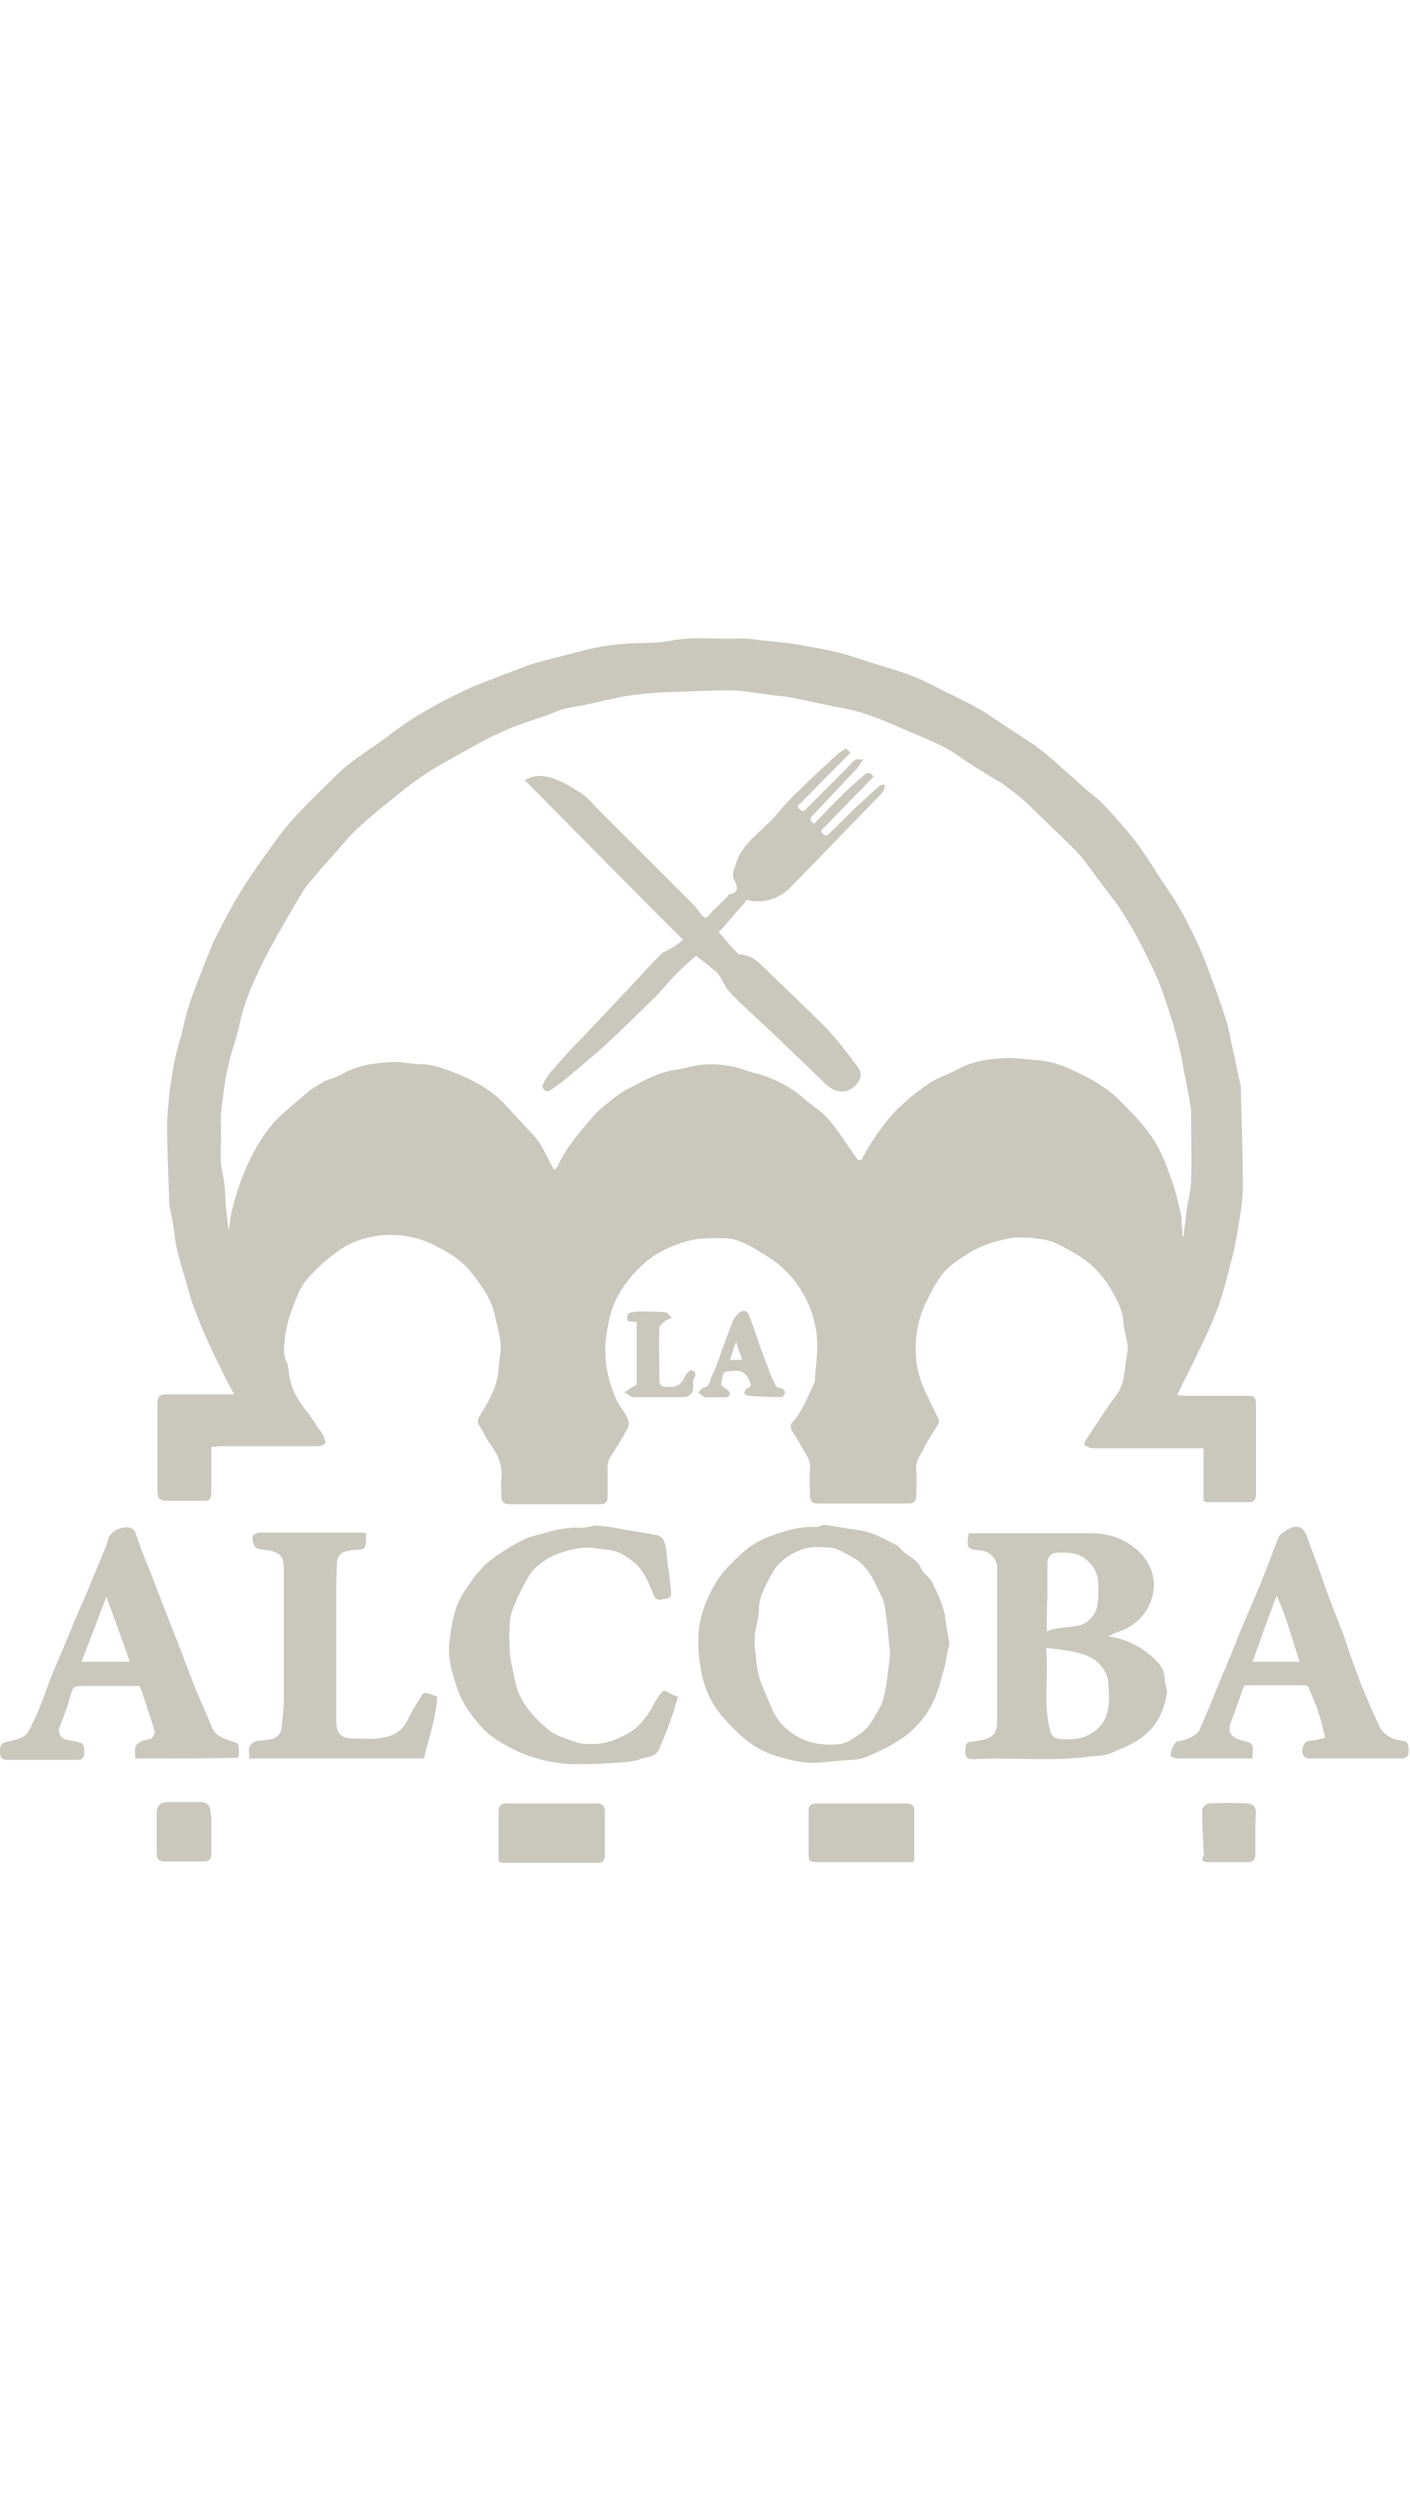 <?xml version="1.0" encoding="UTF-8"?> <svg xmlns="http://www.w3.org/2000/svg" version="1.1" id="Capa_1" x="0" y="0" viewBox="0 0 204.2 177.2" style="enable-background:new 0 0 204.2 177.2" xml:space="preserve" width="100"><style>.st0{fill:#cac8bc}</style><path class="st0" d="M30.6 117.1v6.4c0 1.3-.2 1.4-1.4 1.4h-4.9c-1.2 0-1.5-.3-1.5-1.6v-12.6c0-.9.4-1.2 1.2-1.2H33.9c-.7-1.3-1.3-2.4-1.8-3.5-.9-1.8-1.8-3.7-2.6-5.5-.5-1.2-1-2.5-1.5-3.8-.4-1.1-.7-2.2-1-3.3-.5-1.7-1-3.3-1.4-5-.2-.9-.3-1.8-.4-2.7-.2-1.2-.4-2.4-.7-3.7v-.4c-.1-3.7-.3-7.4-.3-11.1 0-1.4.2-2.9.3-4.3.2-1.5.4-3.1.7-4.6.3-1.5.7-2.9 1.1-4.3.3-1.3.6-2.6 1-3.9.5-1.6 1.2-3.3 1.8-4.9.7-1.7 1.3-3.4 2.1-5.1 1.2-2.3 2.4-4.7 3.8-6.9 1.5-2.4 3.2-4.8 4.9-7.1 2.6-3.7 6-6.7 9.2-9.9 1.8-1.7 3.9-3 5.9-4.4 1.9-1.4 3.8-2.9 5.9-4.1 2.5-1.5 5.1-2.8 7.7-4l7.8-3c1.8-.6 3.7-1 5.5-1.5 1.9-.5 3.7-1 5.6-1.3 1.2-.2 2.4-.3 3.7-.4 2-.1 4 0 6-.4 3.2-.6 6.3-.2 9.5-.3 1.4-.1 2.7.2 4.1.3 2 .2 4 .4 6 .8 1.7.3 3.3.6 4.9 1 1.9.5 3.7 1.2 5.5 1.7 1.5.5 3.1.9 4.6 1.5 1.6.6 3.2 1.4 4.7 2.2 1.9.9 3.7 1.8 5.5 2.8 1.2.7 2.3 1.5 3.5 2.3 1.2.8 2.5 1.6 3.7 2.4.5.3 1 .7 1.5 1.1.8.6 1.6 1.3 2.3 1.9 1.3 1.2 2.6 2.3 3.9 3.5.9.8 1.9 1.5 2.7 2.3 1.7 1.8 3.4 3.7 4.9 5.6 1.5 2 2.8 4.2 4.2 6.3 2 2.8 3.6 5.9 5 9 .9 2 1.6 4.1 2.4 6.2.6 1.7 1.2 3.4 1.7 5.1.3 1.2.5 2.5.8 3.7.4 1.7.7 3.4 1.1 5.1v.2c.1 4.8.3 9.6.3 14.4 0 2-.4 4-.7 6-.3 1.7-.6 3.4-1.1 5.1-.6 2.4-1.2 4.8-2.1 7.1-1 2.5-2.2 5-3.4 7.4-.7 1.5-1.5 2.9-2.2 4.5.3 0 .7.1 1 .1h9.1c1.1 0 1.3.2 1.3 1.2v13c0 .7-.2 1.2-.9 1.2h-6.3c-.1 0-.2-.1-.4-.2v-7.6h-16.1c-.4 0-.8-.3-1.2-.5.1-.3.2-.7.4-.9 1.4-2.1 2.7-4.2 4.2-6.2 1.1-1.4 1.2-3 1.4-4.6.1-.9.4-1.8.3-2.7-.1-1.1-.6-2.3-.6-3.4-.1-1.8-1-3.2-1.8-4.7-1.1-1.9-2.6-3.5-4.4-4.7-1.1-.7-2.2-1.3-3.4-1.9-.6-.3-1.3-.5-1.9-.6-1.1-.2-2.1-.3-3.2-.3-1.4-.1-2.6.3-3.9.6-2.2.6-4 1.7-5.8 3-1.9 1.3-2.9 3.2-3.9 5.2-1.5 2.8-2 5.8-1.7 9 .1 1.2.5 2.4.9 3.6.7 1.6 1.5 3.2 2.3 4.8.1.2.1.5.1.6-.7 1.2-1.5 2.3-2.1 3.5-.5 1.1-1.4 2-1.2 3.4.1 1.2 0 2.4 0 3.6 0 .8-.3 1.2-1.1 1.2h-13.2c-.8 0-1.1-.4-1.1-1.1 0-1.3-.1-2.5 0-3.8.2-1.4-.7-2.3-1.2-3.3-.5-.9-1-1.7-1.5-2.5-.1-.3-.1-.8.1-1 1.6-1.7 2.3-3.9 3.3-5.9v-.1c.1-2.1.5-4.3.3-6.4-.2-2.4-1-4.7-2.3-6.8-1.2-1.9-2.7-3.5-4.6-4.7-1.1-.7-2.2-1.4-3.4-2-.9-.4-2-.8-3-.8-1.8 0-3.7-.1-5.4.4-2.5.7-4.9 1.8-6.8 3.7-1.5 1.4-2.7 3-3.6 4.8-.6 1.3-1 2.7-1.2 4.1-.3 1.4-.4 2.8-.3 4.3.1 2 .7 4 1.5 5.9.5 1.2 1.4 2 1.8 3.2.1.3.1.8-.1 1.1-.8 1.5-1.7 2.9-2.6 4.3-.2.4-.3 1-.3 1.5v4.1c0 .8-.3 1.1-1.1 1.1H73.8c-.8 0-1.2-.3-1.2-1.2 0-.8-.1-1.7 0-2.6.2-1.9-.5-3.4-1.6-4.9-.6-.8-1-1.8-1.6-2.7-.4-.6-.1-1.1.2-1.6 1.3-2.1 2.5-4.2 2.6-6.7.1-1.2.4-2.4.3-3.5-.1-1.5-.6-2.9-.9-4.4-.5-2.1-1.7-3.8-3-5.5C66.9 90 65 89 63.1 88c-2.5-1.3-5.3-1.8-8.1-1.5-2.4.3-4.6 1.1-6.5 2.6-1.5 1.1-2.9 2.4-4.1 3.8-.9 1.1-1.5 2.6-2 4-.5 1.3-.9 2.7-1.1 4.1-.1 1.3-.4 2.6.2 3.8.3.6.3 1.4.4 2 .3 1.9 1.2 3.5 2.4 5 .7.8 1.2 1.7 1.8 2.6.2.3.5.6.7 1 .2.4.4.9.3 1.1-.1.3-.7.5-1 .5H31.6c-.2.1-.5.1-1 .1zm140.7-30.4h.1c.1-1.2.3-2.3.4-3.5.2-1.5.6-3 .7-4.5.1-3.2 0-6.5 0-9.7v-.7c-.3-2-.7-3.9-1.1-5.9-.2-1.3-.5-2.6-.8-3.9-.4-1.5-.8-3-1.3-4.5s-1-3-1.6-4.5c-.7-1.6-1.5-3.2-2.3-4.8-.9-1.8-1.9-3.5-3-5.2-.9-1.4-2-2.7-3-4.1-1.2-1.5-2.2-3.1-3.5-4.5-2.4-2.4-4.9-4.7-7.3-7.1-.7-.6-1.4-1.2-2.1-1.7-.5-.4-1-.8-1.5-1.1-1.5-.9-3-1.8-4.4-2.7-1.4-.9-2.7-1.9-4.1-2.6-2.5-1.2-5-2.2-7.5-3.3-2.6-1.1-5.2-2-7.9-2.4-.6-.1-1.3-.3-1.9-.4-1.6-.3-3.2-.7-4.8-1-1.1-.2-2.2-.2-3.2-.4-1.8-.2-3.6-.6-5.5-.6-3.4 0-6.7.2-10.1.3-1.3.1-2.7.2-4 .4-.8.1-1.5.2-2.3.4-1.5.3-3.1.7-4.6 1-.9.2-1.8.3-2.7.5-.9.2-1.7.6-2.5.9-2.3.8-4.6 1.5-6.8 2.5-2.5 1.1-4.8 2.5-7.2 3.8-2.6 1.4-5.1 3-7.4 4.9-2.1 1.7-4.2 3.3-6.1 5.1-1.4 1.2-2.5 2.7-3.7 4-.9 1-1.8 2-2.6 3-.4.5-.9 1-1.3 1.5-.8 1.2-1.6 2.5-2.3 3.8-1.3 2.2-2.6 4.5-3.8 6.8-1.5 3-2.9 6.1-3.6 9.4-.4 2-1.2 3.9-1.6 5.9-.4 1.5-.6 3.1-.8 4.7-.2 1.4-.4 2.8-.3 4.1.1 2.4-.3 4.8.3 7.2.3 1.4.3 2.9.4 4.4.1 1.2.3 2.4.4 3.6.2-1.1.3-2.3.6-3.4.5-1.9 1.1-3.8 1.9-5.6 1.2-2.7 2.7-5.4 4.9-7.5 1.3-1.2 2.6-2.3 3.9-3.4.8-.7 1.7-1.2 2.6-1.7.8-.4 1.8-.6 2.6-1.1 2.3-1.3 4.8-1.6 7.3-1.7 1.3-.1 2.6.3 3.9.3 2 0 3.9.8 5.7 1.5 2.3 1 4.4 2.1 6.2 3.9 1.5 1.5 2.8 3.1 4.3 4.6 1.4 1.4 2.1 3.2 3 4.9.1.2.2.3.3.4l.4-.4c1.2-2.7 3.1-4.9 5-7.1.9-1.1 2.1-2 3.2-2.9.8-.6 1.7-1.2 2.6-1.6 2.1-1.1 4.1-2.2 6.5-2.5 1.2-.2 2.4-.6 3.5-.7 2.1-.2 4.2 0 6.2.7 1.1.4 2.3.6 3.3 1 1.8.7 3.6 1.6 5.1 2.9 1.3 1.2 2.9 2.1 4 3.4 1.5 1.8 2.7 3.8 4.1 5.7.1.1.6.1.6 0 .9-1.8 2-3.4 3.1-4.9 1.9-2.5 4.2-4.5 6.8-6.2 1.2-.8 2.6-1.2 3.9-1.9 2.3-1.3 4.9-1.6 7.4-1.7 1.3 0 2.6.2 3.9.3 2 .1 3.8.7 5.5 1.5 2.4 1.1 4.8 2.4 6.7 4.3 2.3 2.3 4.5 4.5 5.9 7.4.7 1.4 1.2 2.8 1.7 4.2.6 1.7 1 3.5 1.4 5.3 0 1 .1 2 .2 2.9zM160.5 144.5c2.6.4 4.8 1.5 6.6 3.2.9.8 1.6 1.8 1.6 3.2 0 .6.4 1.2.3 1.8-.4 2.6-1.4 4.8-3.7 6.5-1.5 1.1-3 1.6-4.6 2.3-.8.3-1.9.3-2.8.4-5.5.8-11.1.1-16.7.4-1.2 0-1.4-.1-1.4-1.2 0-1.2.2-1.3 1.4-1.4.7-.1 1.5-.2 2.2-.6.8-.4 1-1.4 1-2.2v-22.3c0-1.4-1.2-2.4-2.3-2.5-2-.2-2.2-.3-1.8-2.5h17.8c2 0 3.9.5 5.5 1.6 1.1.7 2.1 1.7 2.7 2.8.6 1 .9 2.4.8 3.6-.3 2.6-1.7 4.7-4.2 5.9-.7.3-1.6.6-2.4 1zm-9 1.7c.4 4-.4 7.8.5 11.6.2 1.1.6 1.6 1.9 1.6 1.5.1 2.9 0 4.4-1 1.4-.9 2-2.2 2.2-3.6.2-1.2.1-2.4 0-3.6 0-.6-.3-1.3-.6-1.8-.7-1.1-1.6-1.8-2.8-2.2-1.8-.6-3.6-.8-5.6-1zm.1-2.4c.5-.2.9-.3 1.4-.4 1-.2 2-.2 3-.4 1.7-.3 2.9-1.8 3-3.5.1-1.1.1-2.2 0-3.2-.2-1.3-.9-2.4-2.1-3.2-1.1-.7-2.3-.7-3.5-.7-1.2 0-1.7.5-1.7 1.7v4.5c-.1 1.7-.1 3.4-.1 5.2zM137.5 145.5c-.3 1.4-.5 2.8-.9 4.2-.4 1.4-.8 2.9-1.4 4.2-1 2.1-2.5 3.9-4.3 5.2-1.7 1.2-3.6 2.1-5.5 2.9-1 .4-2.3.4-3.5.5-1.6.1-3.2.4-4.8.3-1.6-.1-3.2-.5-4.8-1-3.3-1-5.6-3.3-7.7-5.7-1.4-1.6-2.4-3.6-2.9-5.8-.5-2.2-.7-4.4-.5-6.6.2-2.3 1.1-4.5 2.2-6.5s2.7-3.5 4.4-5c1.6-1.4 3.5-2.2 5.6-2.8 1.6-.5 3.1-.8 4.8-.7.4 0 .9-.4 1.4-.3 1.5.2 2.9.5 4.4.7 1.8.2 3.4.9 5 1.8.4.2 1 .4 1.3.8.9 1.2 2.5 1.5 3.1 3 .3.7 1.2 1.2 1.6 2 .7 1.4 1.4 2.9 1.8 4.5.2 1.4.4 2.8.7 4.3zm-8.6 1.5c-.2-1.9-.3-3.4-.5-4.9-.2-1.2-.2-2.4-.8-3.5-1-2.1-1.9-4.3-4.1-5.5-1-.5-2.1-1.3-3.1-1.4-1.4-.1-2.9-.3-4.4.3-1.9.7-3.4 1.9-4.3 3.6-.8 1.6-1.8 3.1-1.8 5.1 0 1.4-.6 2.7-.6 4.1-.1 1.3.2 2.6.3 3.9.1.7.2 1.3.4 1.9.5 1.5 1.2 2.9 1.8 4.4.6 1.5 1.7 2.7 3 3.6 2 1.4 4.4 1.8 6.9 1.5.5-.1 1.1-.3 1.5-.6 1.2-.7 2.3-1.4 3-2.6.7-1.2 1.5-2.3 1.8-3.6.5-2.2.7-4.4.9-6.3zM19.6 162.2c0-.6-.1-1.2 0-1.7.1-.3.5-.6.9-.8.4-.2 1-.2 1.4-.4.3-.2.6-.8.5-1-.5-1.8-1.1-3.5-1.7-5.3-.1-.4-.3-.8-.5-1.3H12.4c-1.9 0-1.8 0-2.3 1.8-.4 1.4-.9 2.7-1.4 4-.4.9 0 1.8 1 2 .5.1 1.1.2 1.6.3 1 .2.9.9.9 1.6 0 .7-.3 1-1 1H1c-.7 0-1-.4-1-1.1 0-.7 0-1.3.9-1.5.7-.1 1.3-.3 1.9-.5 1.3-.4 1.6-1.6 2.1-2.6 1-2 1.7-4.2 2.5-6.3l2.4-5.7c.9-2.3 1.9-4.5 2.9-6.8.9-2.3 1.9-4.5 2.8-6.8.1-.3.1-.6.2-.8.5-1.1 2-1.8 3.2-1.5.3.1.6.4.7.7.6 1.7 1.2 3.4 1.9 5 .4 1.1.9 2.2 1.3 3.4.6 1.5 1.2 3.1 1.8 4.6.6 1.5 1.2 3.1 1.8 4.6.6 1.6 1.2 3.2 1.8 4.7.8 2 1.7 3.9 2.5 5.9.5 1.2 1.5 1.5 2.5 1.9 1.4.4 1.4.3 1.4 1.8 0 .2 0 .4-.1.7-5 .1-9.9.1-14.9.1zm-4.2-23.4c-1.2 3.2-2.4 6.3-3.6 9.4h7c-1.1-3.1-2.2-6.2-3.4-9.4zM191.9 159.2c-.3-1.3-.6-2.6-1-3.8-.4-1.2-.9-2.3-1.4-3.5-.1-.2-.3-.3-.4-.3h-8.9c-.7 1.9-1.3 3.7-2 5.5-.4 1.3.1 2.1 1.7 2.5 1.6.4 1.6.4 1.5 2.1v.5h-10.8c-.4 0-.8-.2-1.1-.3.1-.6.1-1 .3-1.3.2-.3.5-.9.7-.9 1.1-.1 2-.5 2.8-1.1.3-.2.5-.7.6-1 1-2.2 1.9-4.5 2.8-6.7 1-2.3 1.9-4.5 2.8-6.8 1-2.4 2.1-4.9 3.1-7.3.9-2.2 1.7-4.5 2.6-6.7.2-.4.8-.7 1.2-1 .3-.2.6-.3.9-.4 1.1-.2 1.7.4 2.1 1.7.5 1.5 1.1 2.9 1.6 4.3.5 1.5 1 3 1.6 4.5l1.5 3.9c.5 1.2.9 2.4 1.3 3.7.6 1.6 1.2 3.3 1.8 4.9.8 1.9 1.6 3.8 2.5 5.7.6 1.3 1.7 2 3.2 2.2 1 .1 1.1.4 1.1 1.6 0 .8-.5 1-1.2 1h-13c-.7 0-1.1-.2-1.2-1 0-.9.4-1.5 1.1-1.6.8 0 1.4-.2 2.2-.4zm-10.5-11h6.8c-1-3.2-1.9-6.4-3.3-9.6-1.3 3.4-2.4 6.5-3.5 9.6zM98.2 153.3c-.3.9-.5 1.6-.7 2.3-.5 1.4-1 2.8-1.6 4.2-.2.4-.3.9-.6 1.3-.6 1-1.7.8-2.6 1.2-.5.2-1.2.3-1.8.4-2.8.2-5.5.4-8.3.3-2.1-.1-4.2-.5-6.3-1.3-1.9-.7-3.5-1.6-5.1-2.7-1.3-1-2.4-2.4-3.4-3.8-1.2-1.7-1.8-3.6-2.3-5.5-.4-1.4-.6-3-.4-4.5.3-2.5.7-5 2.1-7.1 1.2-1.8 2.3-3.5 4.1-4.8 1.5-1.1 3.1-2.1 4.8-2.9.9-.4 2-.6 3-.9 1.7-.5 3.4-.8 5.2-.7.8 0 1.6-.4 2.3-.3 1.5.1 3 .4 4.5.7 1.4.2 2.7.4 4.1.7.4.1.8.4.9.7.2.4.3.9.4 1.4.1 1.1.2 2.3.4 3.4l.3 2.7c.1.9-.6 1-1.1 1-.4.1-1 .4-1.4-.5-.7-1.7-1.4-3.6-2.9-4.8-1.1-.9-2.3-1.7-3.7-1.8-1.2-.1-2.4-.4-3.7-.3-1.1.1-2.3.4-3.4.8s-2.2 1-3.1 1.8c-.7.5-1.2 1.3-1.6 2-.8 1.4-1.5 2.9-2.1 4.4-.3.9-.4 1.9-.4 2.8-.1.8 0 1.7 0 2.6 0 1.5.4 2.9.7 4.4.5 3.3 2.6 5.6 5 7.6 1 .8 2.5 1.2 3.8 1.7.6.2 1.3.3 2 .3 2 .1 3.8-.5 5.6-1.5 1.6-.9 2.7-2.3 3.6-3.9.3-.6.7-1.3 1.1-1.8.2-.3.5-.7 1.1-.3.3.2.9.4 1.5.7zM53 129.6v1.3c0 .8-.4 1.1-1.2 1.1-.7 0-1.6.1-2.2.4-.4.2-.8.9-.8 1.4-.1 1.9-.1 3.8-.1 5.8v17.2c0 1.8.7 2.5 2.5 2.5 1.2 0 2.3.1 3.5 0 1.8-.2 3.4-.8 4.3-2.6.6-1.3 1.4-2.5 2.1-3.7.1-.2.4-.3.5-.3.5.1 1 .3 1.7.5-.1 3-1.2 6-1.9 9H36.1c0-.6-.1-1.2 0-1.7.1-.3.6-.7 1-.8.8-.2 1.7-.1 2.5-.4.5-.2 1-.7 1.1-1.1.2-1.5.4-3.1.4-4.7v-18.7c0-.7-.1-1.6-.5-2-.5-.5-1.4-.7-2.2-.8-.7-.1-1.3 0-1.6-.7-.2-.4-.3-.9-.2-1.3.1-.2.6-.5.9-.5h14.9c.3 0 .4.1.6.1zM132.3 177.2H118.4c-1.1 0-1.3-.1-1.3-1.3v-6c0-.9.3-1.2 1.2-1.2h12.9c.7 0 1.2.2 1.2 1v7.2s-.1.1-.1.3zM72.2 177.1v-7.2c0-.9.4-1.2 1.2-1.2h13c.8 0 1.2.3 1.2 1.2v6.3c0 .6-.2 1.1-1 1.1H72.7c-.1-.1-.3-.1-.5-.2zM30.6 173.1v2.9c0 .8-.3 1.1-1.1 1.1h-5.7c-.8 0-1.1-.4-1.1-1.1v-6c0-.9.6-1.5 1.5-1.5h4.9c.9 0 1.4.6 1.4 1.5.2 1.1.1 2.1.1 3.1z"></path><path class="st0" d="M104.4 108.1c.5.5 1.3.9 1.3 1.2 0 .8-.8.6-1.4.6-.7 0-1.5.1-2.2 0-.3-.1-.6-.4-1-.7.3-.2.5-.6.8-.7 1-.2.9-1.1 1.2-1.7.6-1.1 1-2.4 1.4-3.6.5-1.3 1-2.7 1.5-4 .2-.5.5-1 .9-1.4.6-.6 1.3-.5 1.6.3.5 1.3 1 2.7 1.4 4 .4 1.1.8 2.1 1.2 3.2.3.7.5 1.5.9 2.2.2.4.3 1.1 1.1 1.1.2 0 .6.4.6.6 0 .2-.3.7-.5.7-1.6 0-3.3-.1-4.9-.2-.2 0-.4-.3-.6-.4.2-.2.3-.6.5-.7.8-.2.5-.7.3-1.1-.4-1.1-1.1-1.5-2.3-1.4-1.4.1-1.4 0-1.7 1.4.1.2-.1.5-.1.6zm2.2-6.2c-.4 1-.6 1.8-.9 2.6h1.8c-.3-.8-.6-1.6-.9-2.6zM181.8 173.1v3c0 .7-.3 1.1-1 1.1H175c-.6 0-1.2-.1-.7-.9.1-.2 0-.4 0-.7-.1-2-.2-4-.2-6 0-.3.6-.9 1-.9 1.8-.1 3.7-.1 5.6 0 .6 0 1.2.5 1.2 1.3-.1 1-.1 2.1-.1 3.1zM92.2 99c-.5 0-1-.1-1.3-.1-.2-1.1 0-1.3 1.6-1.4 1.3 0 2.6 0 3.8.1.3 0 .6.4 1 .8-.4.2-.8.3-1 .5-.3.3-.8.6-.8.9-.1 2.6 0 5.2 0 7.7 0 .6.3.9.9.9 1.3.1 2.2 0 2.9-1.7.1-.3.7-.8.9-.7.5.2.7.6.3 1.2-.2.3-.1.8-.1 1.3 0 .8-.6 1.4-1.4 1.4h-7.4c-.4-.2-.8-.5-1.2-.7.4-.2.7-.5 1.1-.7.2-.2.7-.3.7-.5v-9zM98.9 43.7C91.2 36 83.6 28.3 76 20.6c1.2-.7 2.1-.7 3.2-.5 1.9.4 3.4 1.4 5 2.4 1 .7 1.8 1.7 2.7 2.6l13.6 13.6c.4.4.7.9 1.1 1.4.4.5.7.5 1.1 0 .8-.9 1.7-1.7 2.6-2.6.1-.1.2-.4.4-.4 1.5-.3 1-1.3.6-2.1-.4-.9.1-1.7.3-2.4.9-2.8 3.4-4.4 5.3-6.4 1.2-1.4 2.4-2.8 3.7-4 1.8-1.8 3.7-3.5 5.5-5.2.4-.4.9-.6 1.4-1 .1.1.3.3.7.6-2.4 2.4-4.8 4.8-7.1 7.2-.2.2-.9.5-.3 1 .5.5.8.2 1.1-.2l5.7-5.7c.4-.4.8-.9 1.2-1.2.2-.2.6-.1 1.2-.1-.3.5-.5.8-.7 1.1-2.2 2.3-4.3 4.6-6.5 6.9-.5.5-.6.9.1 1.3 1.2-1.2 2.4-2.5 3.6-3.7 1.1-1.1 2.3-2.2 3.5-3.2.3-.3.9-.9 1.5.1-2.2 2.3-4.4 4.5-6.6 6.8l-.6.6c-.4.3-.5.5-.1.9s.6.2.9-.1c1.4-1.3 2.7-2.7 4.1-4 1.1-1 2.1-2 3.2-2.9.2-.1.4-.1.6-.2l.2.2c-.2.4-.2.8-.5 1.1-4.4 4.5-8.8 9.1-13.2 13.6-1.4 1.4-3.2 2.2-5.4 2-.3 0-.6-.1-.9-.2-1.4 1.6-2.8 3.3-4.1 4.7.8.9 1.5 1.8 2.3 2.6.2.2.5.6.7.6 1.2.1 2.2.6 3 1.4 3.2 3.1 6.4 6.1 9.5 9.2 1.7 1.8 3.2 3.8 4.7 5.8.4.6.5 1.4 0 2.1-1.5 2-3.4 1.6-4.8.2l-7.5-7.2c-2.1-2-4.3-3.9-6.3-6-.7-.7-1-1.7-1.6-2.5-.1-.2-.2-.4-.4-.5-1-.8-2-1.6-2.9-2.3-1 .9-2.1 1.8-3.1 2.9-.9.9-1.6 1.8-2.4 2.7-2.6 2.5-5.1 5-7.7 7.4-1.8 1.6-3.6 3.1-5.5 4.7-.8.7-1.7 1.3-2.6 1.9-.1.1-.6 0-.7-.2-.2-.2-.3-.6-.2-.7.3-.7.7-1.3 1.2-1.9 1.4-1.6 2.8-3.2 4.3-4.7 2.3-2.4 4.6-4.9 6.9-7.3 1.6-1.7 3.2-3.5 4.9-5.2 1.3-.6 2.2-1.2 3-1.9z"></path></svg> 